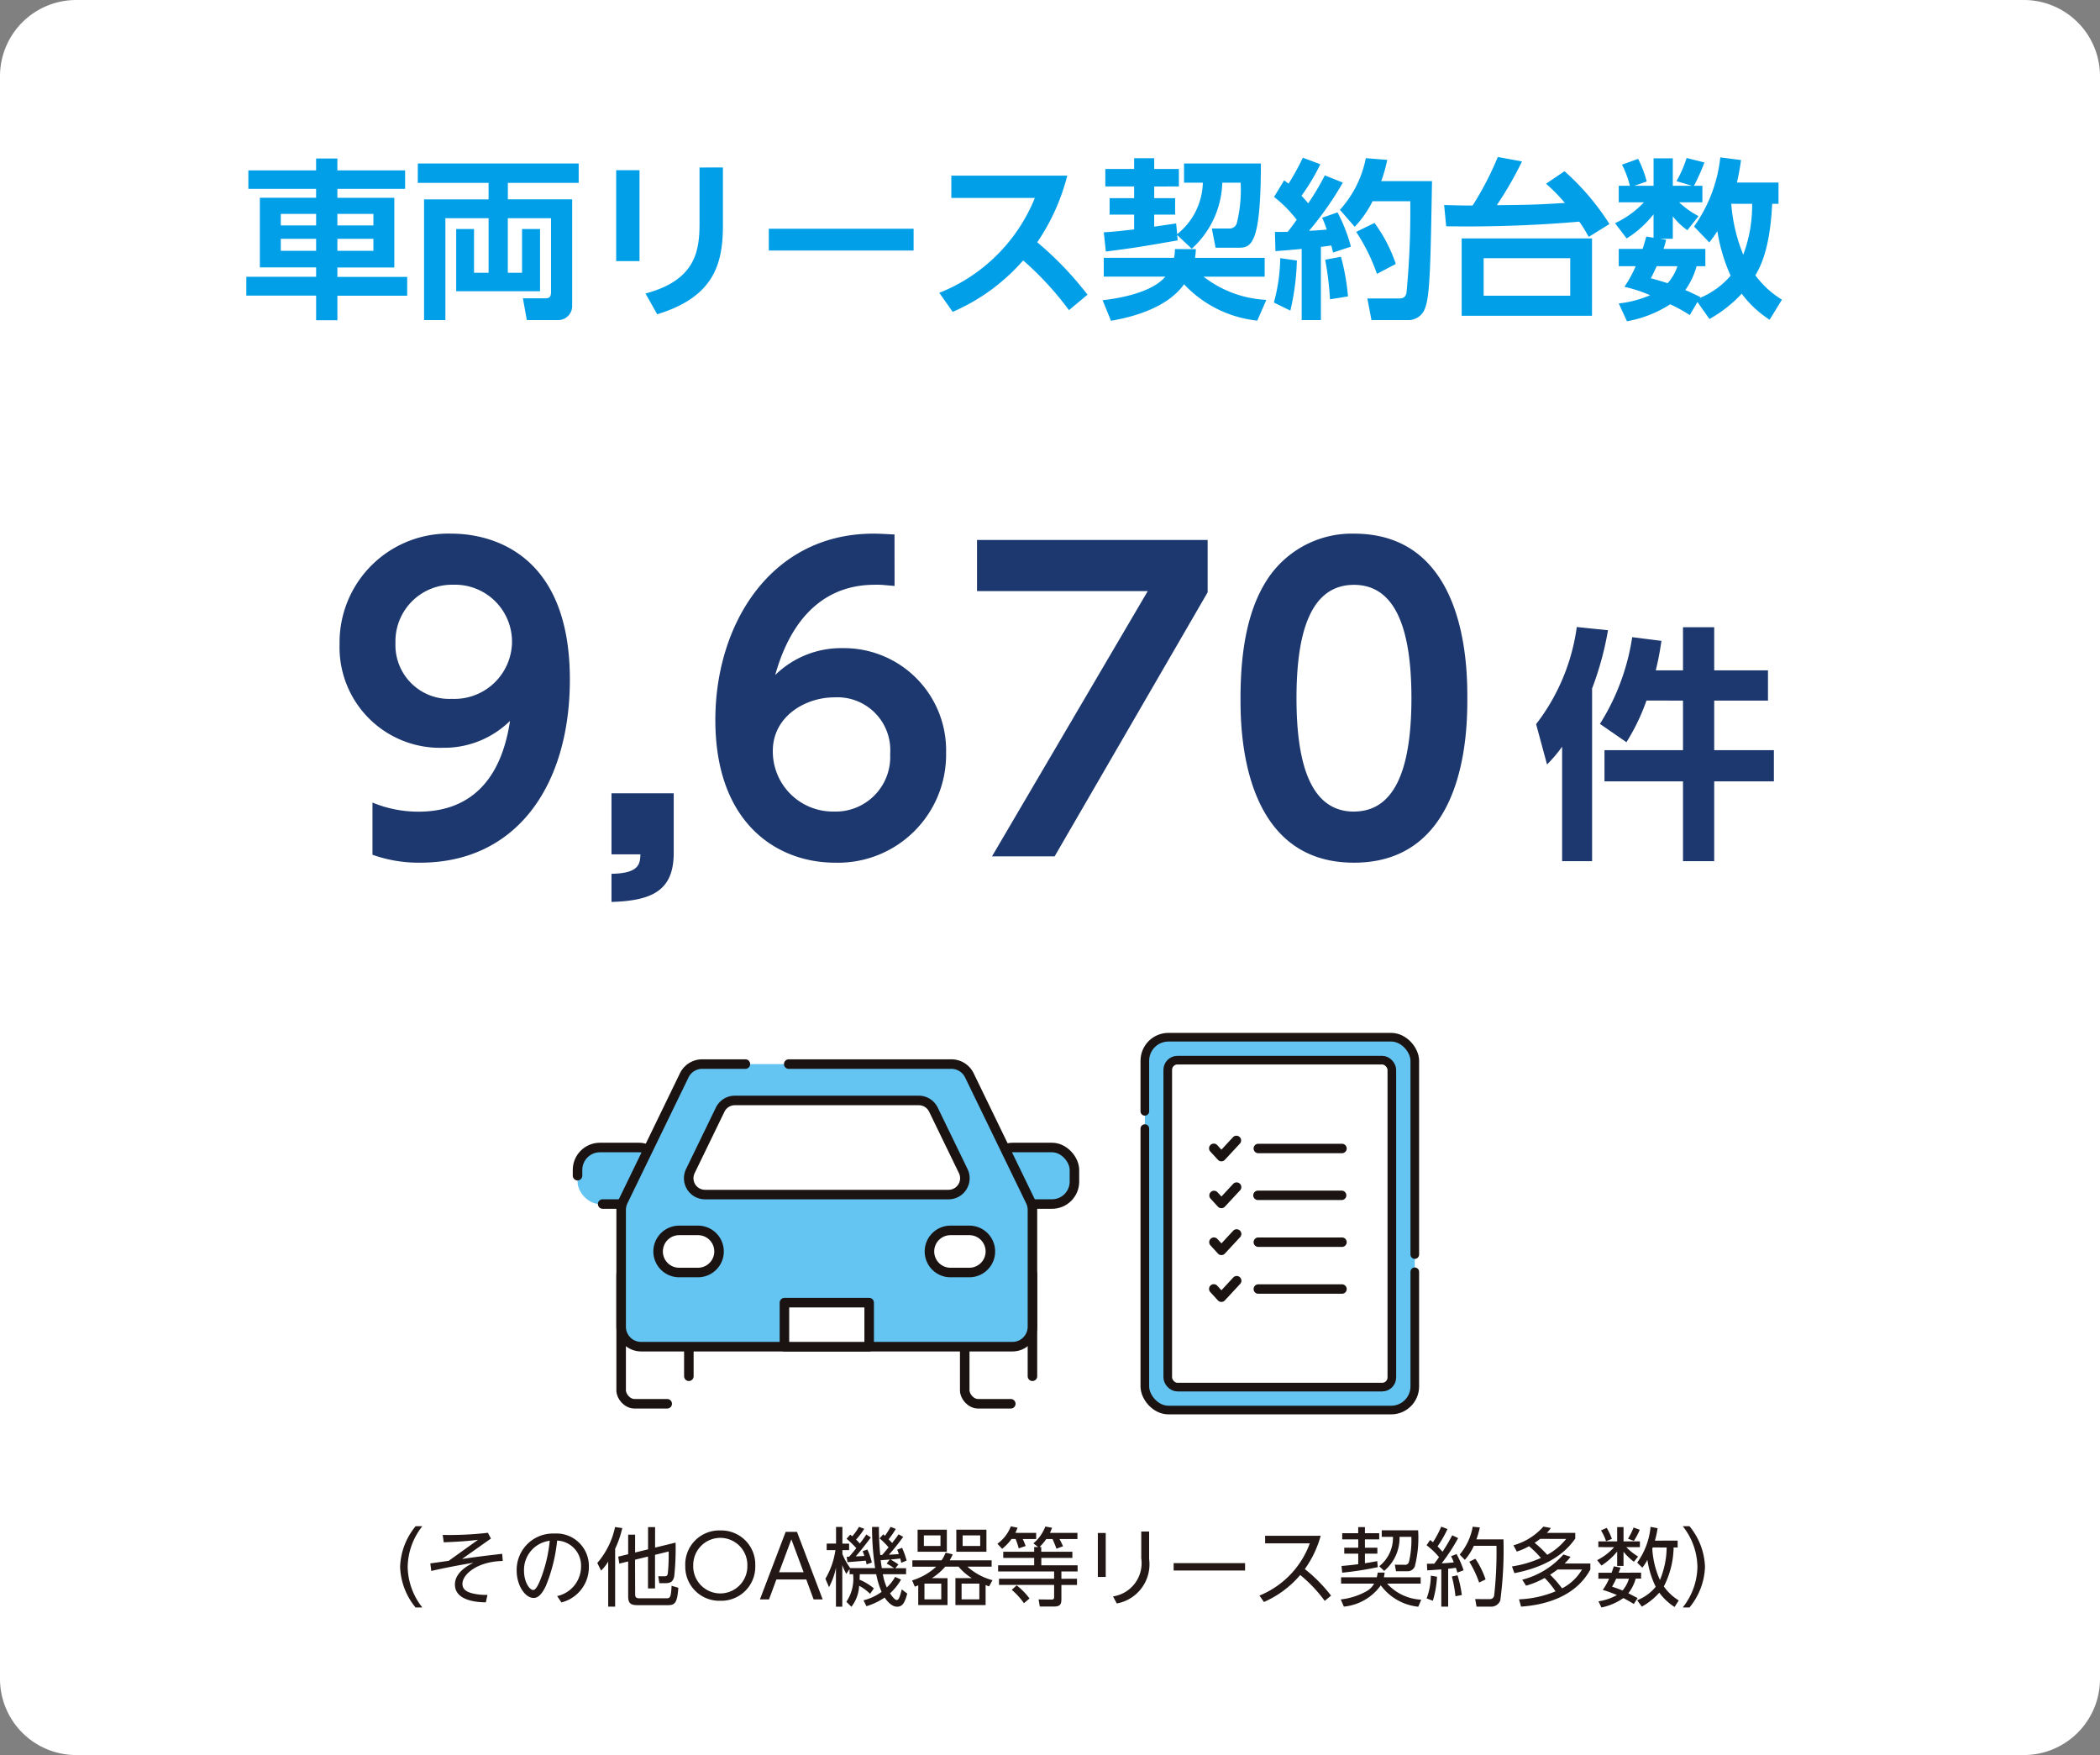 <svg xmlns="http://www.w3.org/2000/svg" width="156.206" height="130.529" viewBox="0 0 156.206 130.529">
  <rect x="0" y="0" width="156.206" height="130.529" fill="#808080" stroke="none"/>
  <g id="グループ_714" data-name="グループ 714" transform="translate(-246.917 -545.816)">
    <path id="パス_7175" data-name="パス 7175" d="M5.669,0H150.537a5.669,5.669,0,0,1,5.669,5.669V124.86a5.669,5.669,0,0,1-5.669,5.669H5.669A5.669,5.669,0,0,1,0,124.86V5.669A5.669,5.669,0,0,1,5.669,0Z" transform="translate(246.917 545.816)" fill="#fff"/>
    <path id="パス_7176" data-name="パス 7176" d="M-50.233,1.174V-.651h5.192v-1.4h-5.192v-.7H-46V-7.934h-4.235V-8.6h5.039V-9.975h-5.039v-.88h-1.582v.88h-5.039V-8.6h5.039v.663H-56v5.179h4.184v.7h-5.192v1.4h5.192V1.174Zm-1.582-7.909v.855h-2.628v-.855Zm4.26,0v.855h-2.679v-.855Zm-4.26,1.85v.893h-2.628v-.893Zm4.26,0v.893h-2.679v-.893Zm3.3-4.158h5.268v1.225h-4.8v8.98H-42.2V-6.416h3.214V-2.36h-1.084V-5.613h-1.327v4.63h6.238v-4.63h-1.339V-2.36h-1.059V-6.416h3.214V-.906c0,.357-.153.446-.408.446h-1.684l.293,1.62h2.3A1.043,1.043,0,0,0-32.77.064V-7.819h-4.783V-9.044h5.268v-1.441H-44.25Zm14.759-.944v6.761h1.735V-9.988Zm6.2-.2v4.171c0,2.143-.37,4.222-4.018,5.2l.867,1.543C-22.2-.561-21.557-3.049-21.557-5.88v-4.311Zm5.153,4.554v1.62H-7.373v-1.62ZM-4.465.549A14.707,14.707,0,0,0,.778-3.278,23.269,23.269,0,0,1,4.184.421L5.562-.727a24.932,24.932,0,0,0-3.737-3.9A15.612,15.612,0,0,0,4.056-9.58H-4.567v1.658H1.646A12.723,12.723,0,0,1-5.46-.867ZM13.317-4.146a6.881,6.881,0,0,0,2.271-4.911h1.365a10.08,10.08,0,0,1-.293,3.036.559.559,0,0,1-.587.37H14.81l.281,1.429h1.748c.931,0,1.62-.357,1.62-6.263H12.743v1.429h1.4A5.047,5.047,0,0,1,12.233-5.23l-.077-.8c-.281.051-.421.064-1.633.242v-.893H12.08V-7.909H10.524v-.867H12.36v-1.3H10.524v-.8H9.031v.8H6.888v1.3H9.031v.867H7.207v1.225H9.031v1.1c-1.518.179-1.824.191-2.258.217l.153,1.429c2.092-.268,2.411-.319,5.345-.829l-.038-.4Zm-1.25.026A3.628,3.628,0,0,1,12-3.47H6.773v1.4h4.579C10.4-.931,8.113-.472,6.684-.319l.625,1.531C8.738.969,11.455.319,12.743-1.505A8.708,8.708,0,0,0,18.19,1.2l.676-1.543A8.23,8.23,0,0,1,14.2-2.066h4.541v-1.4H13.56a5.615,5.615,0,0,0,.064-.651Zm7.475.153c.485-.038,1.059-.077,1.952-.166V1.161h1.429V-4.286c.153-.013.6-.077.778-.1.038.153.064.268.128.523L25.155-4.3A11.908,11.908,0,0,0,24.16-6.85l-1.148.4a6.006,6.006,0,0,1,.344.88c-.357.038-.931.077-1.314.089a23.751,23.751,0,0,0,2.513-3.584l-1.339-.536a19.574,19.574,0,0,1-1.237,2.079,6.955,6.955,0,0,0-.5-.561,14.934,14.934,0,0,0,1.4-2.347l-1.3-.485a17.747,17.747,0,0,1-1.059,1.926c-.1-.064-.153-.115-.332-.242L19.44-8a9.631,9.631,0,0,1,1.684,1.7c-.179.255-.434.6-.663.893-.242.013-.472.013-.957.013Zm.357.523a13.156,13.156,0,0,1-.472,3.3l1.225.6a18.166,18.166,0,0,0,.485-3.725Zm6.365-7.437a7.979,7.979,0,0,1-1.926,3.84l1.1,1.263a7.637,7.637,0,0,0,1.327-1.9h2.806a64.063,64.063,0,0,1-.281,6.824c-.1.37-.281.408-.638.408H26.379l.306,1.607h2.806A1.307,1.307,0,0,0,30.678.255c.37-.931.408-3.6.51-9.427H27.412a11.034,11.034,0,0,0,.446-1.582ZM23.241-3.329A22.478,22.478,0,0,1,23.6-.383L24.938-.6a16.125,16.125,0,0,0-.523-2.947ZM25.55-5.4a14.094,14.094,0,0,1,1.543,3.125l1.4-.74a11.038,11.038,0,0,0-1.582-3.049ZM39.671-8.98a12.42,12.42,0,0,1,1.4,1.429c-2.092.128-2.487.14-5.064.166a26.472,26.472,0,0,0,1.875-3.253l-1.8-.332a22.624,22.624,0,0,1-1.875,3.61c-.561,0-.842,0-2.117-.038l.153,1.582a97.881,97.881,0,0,0,9.9-.344,9.664,9.664,0,0,1,.7,1.135l1.543-.957a18.253,18.253,0,0,0-3.342-3.929Zm3.419,4.069H33.395V.842h9.694Zm-1.62,4.26H35.028V-3.444h6.442Zm12.4-8.419c.191-.855.242-1.237.306-1.671l-1.543-.2A10.874,10.874,0,0,1,50.679-5.8l1.135,1.186a9.539,9.539,0,0,0,.6-.842A12.957,12.957,0,0,0,53.4-2.143,6.074,6.074,0,0,1,51.113-.485l.038-.064c-.408-.2-.727-.357-1.123-.523a5.616,5.616,0,0,0,.842-1.773h.651V-4.133H48.409a6.306,6.306,0,0,0,.191-.676l-.434-.077H49.1V-6.557a4.975,4.975,0,0,0,1.084,1.033l.829-1.046A6.584,6.584,0,0,1,49.569-7.6H51.3V-8.827h-.625a16.069,16.069,0,0,0,.778-1.735l-1.327-.332a8.505,8.505,0,0,1-.753,1.722l1.161.344H49.1v-2.041H47.669v2.041H46.24l.918-.319a7.959,7.959,0,0,0-.638-1.684l-1.2.434a6.986,6.986,0,0,1,.587,1.569h-.829V-7.6h1.875A7,7,0,0,1,44.8-6.046l.867,1.135a7.732,7.732,0,0,0,2-1.8v1.748l-.536-.089c-.077.242-.14.523-.281.918H45.079v1.288h1.263A9.321,9.321,0,0,1,45.5-1.314a10.84,10.84,0,0,1,1.913.625,8.007,8.007,0,0,1-2.334.612l.612,1.327A8.834,8.834,0,0,0,48.906-.013a11.165,11.165,0,0,1,1.454.8l.574-.969.893,1.263A9.848,9.848,0,0,0,54.225-.8,8.031,8.031,0,0,0,56.3,1.135l.918-1.492a6.964,6.964,0,0,1-1.977-1.811c.332-.574,1.084-1.862,1.25-5.319h.472V-9.069ZM55-7.488A10.451,10.451,0,0,1,54.34-3.7a12.492,12.492,0,0,1-.893-3.789ZM49.442-2.845a3.523,3.523,0,0,1-.727,1.263c-.51-.166-.842-.255-1.25-.37.14-.255.268-.523.434-.893Z" transform="translate(322.247 568.461)" fill="#009fe8"/>
    <path id="パス_7177" data-name="パス 7177" d="M1.879-10.244v3.685H-3.961v2.322H1.879V1.7H4.2V-4.238h4.44V-6.559H4.2v-3.685h4v-2.248h-4V-15.7H1.879v3.206H-.147c.258-1.05.332-1.621.424-2.193L-1.9-14.961a16.731,16.731,0,0,1-2.4,6.449l1.971,1.363a15.537,15.537,0,0,0,1.492-3.1ZM-7.112,1.7h2.229V-11.147A23.165,23.165,0,0,0-3.7-15.477l-2.322-.24A15.154,15.154,0,0,1-9.047-8.494l.811,3A10.338,10.338,0,0,0-7.112-6.817Z" transform="translate(370.226 608.166)" fill="#1d386e"/>
    <path id="パス_7178" data-name="パス 7178" d="M-39.568-.118a10.226,10.226,0,0,0,3.538.59c7.253,0,11.145-5.838,11.145-13.622,0-9.848-6.4-10.85-8.786-10.85a8.093,8.093,0,0,0-8.344,8.226,7.471,7.471,0,0,0,7.666,7.7,6.991,6.991,0,0,0,5.012-2c-.885,5.867-4.423,6.752-6.811,6.752a8.9,8.9,0,0,1-3.42-.678Zm1.71-15.745A4.209,4.209,0,0,1-33.582-20.2a4.24,4.24,0,0,1,4.393,4.3,4.286,4.286,0,0,1-4.482,4.187A4,4,0,0,1-37.858-15.862ZM-21.789-4.688V-.147h2.152c-.029.678-.059,1.415-2.152,1.445V3.391c3.125-.088,4.629-.914,4.629-3.656V-4.688ZM-.737-23.941C-1-23.941-1.681-24-2.3-24c-7.607,0-11.764,6.693-11.764,13.858,0,7.754,4.658,10.614,8.9,10.614A8.04,8.04,0,0,0,3.1-7.7a7.6,7.6,0,0,0-7.7-7.784,7,7,0,0,0-5.012,2C-7.725-20.2-3.332-20.2-2-20.2c.383,0,.472.029,1.268.088ZM-1.061-7.607A4.06,4.06,0,0,1-5.278-3.332,4.469,4.469,0,0,1-9.789-7.843c0-2.565,2.418-3.98,4.57-3.98A3.931,3.931,0,0,1-1.061-7.607ZM5.4-23.528v3.8H18.1L6.516,0h4.658L22.555-19.636v-3.892Zm28.039,24c8.432,0,8.432-10.054,8.432-12.236,0-2.152,0-12.236-8.432-12.236a7.514,7.514,0,0,0-6.457,3.42C25.74-18.663,25-15.921,25-11.764,25-9.612,25,.472,33.435.472Zm0-3.8c-3.125,0-4.275-3.332-4.275-8.432,0-4.658.943-8.432,4.275-8.432,3.125,0,4.275,3.361,4.275,8.432C37.71-6.929,36.678-3.332,33.435-3.332Z" transform="translate(314.191 609.505)" fill="#1d386e"/>
    <path id="パス_7179" data-name="パス 7179" d="M-46.875.6a4.974,4.974,0,0,1-1.091-3.023,4.982,4.982,0,0,1,1.091-3.023h-.5a5.01,5.01,0,0,0-1.154,3.023A5.01,5.01,0,0,0-47.379.6Zm5.938-3.993c-1.467.172-1.633.191-2.985.383l2.149-1.518L-42-4.956a24.919,24.919,0,0,1-3.361.159l.077.549c.893-.038,1.531-.064,2.551-.185L-44.917-2.87c-.1.013-1.174.166-1.365.191l.07.561c1.269-.287,2.251-.459,3.138-.612-.4.2-1.378.714-1.378,1.62,0,1.288,1.862,1.32,2.3,1.327l.121-.555a4.2,4.2,0,0,1-1.154-.121c-.4-.108-.708-.287-.708-.7,0-.708,1.11-1.665,3-1.7ZM-36.53.223a2.7,2.7,0,0,0,2.041-2.647A2.415,2.415,0,0,0-37.059-4.9a2.7,2.7,0,0,0-2.8,2.749c0,1.154.657,2.041,1.25,2.041.159,0,.51-.019.918-.887a12.031,12.031,0,0,0,.842-3.38,1.864,1.864,0,0,1,1.779,1.939A2.255,2.255,0,0,1-36.849-.249ZM-37.4-4.363a10.73,10.73,0,0,1-.714,2.947c-.134.306-.313.714-.517.714-.268,0-.682-.587-.682-1.435A2.18,2.18,0,0,1-37.4-4.363Zm6.346,1.41.963-.236V-.816h.523v-2.5l1.014-.249a13.181,13.181,0,0,1-.064,1.646c-.032.2-.172.2-.274.2l-.434-.006.077.517h.44c.459,0,.587-.159.67-.51a19.438,19.438,0,0,0,.1-2.507l-1.524.37V-5.377h-.523v1.652l-.963.236V-4.815h-.517v1.454l-.74.179.083.517.657-.159v2.6c0,.536.21.651.727.651h2.22c.51,0,.708-.14.784-1.295l-.5-.147c-.051.931-.121.931-.434.931h-1.952c-.325,0-.325-.147-.325-.357Zm-1.48-.816a7.231,7.231,0,0,0,.529-1.537l-.536-.077a5.961,5.961,0,0,1-1.32,2.672l.281.568a3.072,3.072,0,0,0,.529-.676V.536h.517Zm5.217,1.256A2.531,2.531,0,0,0-24.711.1a2.53,2.53,0,0,0,2.6-2.615,2.53,2.53,0,0,0-2.6-2.615A2.531,2.531,0,0,0-27.32-2.513Zm.593,0a2.017,2.017,0,0,1,2.015-2.066A2.016,2.016,0,0,1-22.7-2.513,2.016,2.016,0,0,1-24.711-.446,2.017,2.017,0,0,1-26.727-2.513Zm8.406,1.027L-17.772,0h.676l-1.913-5.026h-.842L-21.765,0h.676l.549-1.486Zm-2.022-.536.912-2.449.912,2.449Zm7.475-2.519a5.171,5.171,0,0,1,.67.67c-.1.115-.325.4-.485.568h-.134a19.769,19.769,0,0,1-.1-2.086h-.51a19.671,19.671,0,0,0,.23,3.061h-1.85a4.681,4.681,0,0,1-.587-1.052v-.287h.5v-.485h-.5V-5.389h-.472v1.237H-16.8v.485h.651a5.814,5.814,0,0,1-.746,2.13l.268.625a5.252,5.252,0,0,0,.517-1.448v2.9h.472v-3.1a3.688,3.688,0,0,0,.3.657l.242-.357v.383h.261a3.06,3.06,0,0,1-.5,2.054l.376.37a2.743,2.743,0,0,0,.574-1.563,3.71,3.71,0,0,1,.816.6l.281-.408a4.3,4.3,0,0,0-1.065-.644c.006-.147.013-.261.013-.408h1.225a6.311,6.311,0,0,0,.4,1.314A3.76,3.76,0,0,1-14.06.064l.217.44A4.919,4.919,0,0,0-12.485-.14c.1.159.472.682.925.682.408,0,.58-.319.753-.976l-.408-.313c-.153.619-.242.791-.37.791-.1,0-.281-.153-.5-.5a4.092,4.092,0,0,0,.816-1.02l-.44-.2a3.121,3.121,0,0,1-.619.784,4.075,4.075,0,0,1-.293-.982h1.728v-.446h-.8l.23-.281a5.811,5.811,0,0,0-.58-.364c.051-.006.574-.057.714-.077a2.985,2.985,0,0,1,.077.319l.4-.166a6.4,6.4,0,0,0-.338-.95l-.364.14c.045.108.077.185.121.325-.2.019-.236.019-.74.051a14.655,14.655,0,0,0,1.065-1.333l-.344-.185c-.083.128-.115.172-.478.644-.07-.083-.191-.2-.261-.274a7.258,7.258,0,0,0,.536-.772l-.389-.153a6.419,6.419,0,0,1-.421.663c-.032-.026-.051-.045-.128-.108Zm.529,1.875c.217.115.478.287.555.338H-12.7c-.026-.172-.064-.427-.083-.587.236-.019.434-.032.67-.051Zm-1.792-.918A2.289,2.289,0,0,1-14-3.234c-.255.019-.415.026-.638.032.255-.281.8-.963,1.123-1.41l-.338-.217a6.614,6.614,0,0,1-.485.67,3.761,3.761,0,0,0-.274-.293,5.293,5.293,0,0,0,.606-.8l-.389-.147a4.254,4.254,0,0,1-.5.7c-.057-.045-.077-.057-.153-.115l-.274.3a7.524,7.524,0,0,1,.727.7c-.306.383-.453.549-.536.638a1.1,1.1,0,0,1-.179.006l.057.4c.057-.006,1.135-.089,1.359-.115.026.1.038.153.064.281l.389-.14a4.459,4.459,0,0,0-.332-.969Zm5.153,2a4.382,4.382,0,0,0,.995-.855h.989A3.951,3.951,0,0,0-6-1.582H-7.223v2h2.245V-1.071a2.027,2.027,0,0,0,.261.1l.249-.459A4.553,4.553,0,0,1-6.33-2.436h1.8v-.472H-7.65a3.237,3.237,0,0,0,.223-.446l-.529-.121a2.485,2.485,0,0,1-.3.568h-2.169v.472h1.773a4.6,4.6,0,0,1-1.792,1.02l.2.466c.128-.045.153-.057.255-.1V.421H-7.81v-2ZM-5.444-.006h-1.32V-1.174h1.32Zm-2.832,0h-1.25V-1.174h1.25Zm-1.76-5.179v1.639h2.175V-5.185Zm1.7,1.212H-9.57v-.791h1.237Zm1.18-1.212v1.639h2.239V-5.185ZM-5.38-3.973H-6.687v-.791H-5.38ZM-.966-3.9a3.688,3.688,0,0,0,.5-.593H0c.077.166.223.523.293.721l.491-.185C.654-4.229.609-4.324.52-4.49H1.853v-.459H-.195a2.911,2.911,0,0,0,.159-.383l-.5-.089a3.037,3.037,0,0,1-.887,1.25l.351.274h-.293v.351h-2.3v.459h2.3v.549H-4.047v.459H.118v.542h-4.1v.459h4.1V-.2c0,.166-.038.21-.2.21L-1.036,0l.089.529H.118C.66.529.66.255.66-.108v-.969H1.821v-.459H.66v-.542H1.866v-.459h-2.7v-.549H1.476v-.459H-.839V-3.9Zm-1.8-1.052a3.865,3.865,0,0,0,.166-.383l-.5-.1a2.883,2.883,0,0,1-1,1.295l.351.376a3.557,3.557,0,0,0,.7-.733h.3a5.339,5.339,0,0,1,.236.7L-2-3.973a3.663,3.663,0,0,0-.217-.517h1v-.459ZM-1.712-.07a4.95,4.95,0,0,0-.957-.976l-.364.332a5.436,5.436,0,0,1,.906.995ZM3.371-4.943v3.272h.587V-4.943ZM6.6-5.051v1.99a2.5,2.5,0,0,1-2.1,2.838L4.78.3A2.957,2.957,0,0,0,7.185-3V-5.051ZM9.009-2.7v.549h5.313V-2.7ZM20.719-.281a11.311,11.311,0,0,0-1.952-1.977,7.845,7.845,0,0,0,1.18-2.475H15.814v.561h3.323A6.651,6.651,0,0,1,15.393-.287l.332.478a7.429,7.429,0,0,0,2.7-2.009A10.476,10.476,0,0,1,20.247.108Zm.95.816a3.829,3.829,0,0,0,2.749-1.582A3.961,3.961,0,0,0,27.205.542l.223-.523A3.654,3.654,0,0,1,24.89-1.174h2.494v-.472H24.648c.026-.134.038-.2.057-.351h-.517a2.135,2.135,0,0,1-.07.351H21.465v.472H23.92a1.468,1.468,0,0,1-.523.542A5.108,5.108,0,0,1,21.439,0ZM24.15-2.851c-.325.064-.415.083-.912.159v-.714h.925v-.44h-.925v-.619H24.3v-.459H23.238v-.453h-.5v.453H21.548v.459h1.193v.619H21.7v.44h1.04v.784c-.4.057-.836.1-1.244.134l.051.5A25.085,25.085,0,0,0,24.195-2.4Zm.338-2.29v.485h.836A2.7,2.7,0,0,1,24.3-2.468l.37.344a3.19,3.19,0,0,0,1.142-2.532h.88a7,7,0,0,1-.179,1.862.289.289,0,0,1-.325.217l-.727-.006.089.485h.816a.563.563,0,0,0,.587-.376,8.659,8.659,0,0,0,.242-2.666Zm5.243.37a13.57,13.57,0,0,1-.721,1.225c-.179-.2-.344-.37-.37-.4a8.547,8.547,0,0,0,.74-1.288l-.466-.179A7.585,7.585,0,0,1,28.3-4.254c-.108-.083-.153-.121-.21-.166l-.268.389a5.758,5.758,0,0,1,.925.88c-.07.115-.153.23-.351.491-.332.006-.37.006-.549.006l.026.491c.261-.013.421-.026,1.046-.07V.536h.51V-2.283c.089-.006.217-.019.574-.07.064.2.083.261.108.357l.466-.172a7.26,7.26,0,0,0-.523-1.205l-.408.159a3.593,3.593,0,0,1,.2.459c-.185.019-.415.051-.9.07A14.17,14.17,0,0,0,30.171-4.56Zm.938,1.83a4.1,4.1,0,0,0,.67-1.046h1.684A29.116,29.116,0,0,1,32.85-.281c-.07.255-.242.261-.4.261L31.44-.026l.1.561h1.014a.724.724,0,0,0,.753-.459,28.541,28.541,0,0,0,.236-4.541H31.529a6.9,6.9,0,0,0,.255-.887l-.529-.057a4.417,4.417,0,0,1-.969,2.073ZM28.289.1A7.53,7.53,0,0,0,28.6-1.69l-.459-.077a4.969,4.969,0,0,1-.313,1.69Zm2.156-.427a8.494,8.494,0,0,0-.319-1.467l-.421.089a9.966,9.966,0,0,1,.268,1.467Zm1.767-1.161a6.354,6.354,0,0,0-.759-1.537L31-2.806a8,8,0,0,1,.733,1.55Zm3.01.466a6.289,6.289,0,0,0,1.384-.574,6.432,6.432,0,0,1,.81.995A7.9,7.9,0,0,1,34.7-.006l.153.542c1.639-.115,4.012-.657,5.153-2.762v-.446H38.092a3.838,3.838,0,0,0,.44-.5L38-3.342a6.072,6.072,0,0,1-3.061,1.875Zm4.165-1.205A3.657,3.657,0,0,1,37.9-.823a8.287,8.287,0,0,0-.887-1.014c.185-.121.325-.217.555-.389ZM34.533-3.559a4.672,4.672,0,0,0,.912-.4,7.594,7.594,0,0,1,.88.874,8.164,8.164,0,0,1-2.149.631l.179.5c3.081-.593,4.133-2.028,4.528-2.57v-.427H36.772a2.023,2.023,0,0,0,.293-.364l-.555-.1a4.647,4.647,0,0,1-2.226,1.39ZM38.207-4.5A4.757,4.757,0,0,1,36.8-3.317a8.152,8.152,0,0,0-.938-.893c.159-.108.255-.172.408-.293Zm6.6.128a6.484,6.484,0,0,0,.2-.925l-.523-.1a5.405,5.405,0,0,1-.995,2.66l.383.376a3.672,3.672,0,0,0,.376-.58,6.821,6.821,0,0,0,.619,2,3.317,3.317,0,0,1-1.378,1l.344.478a4.857,4.857,0,0,0,1.3-1.04A4.243,4.243,0,0,0,46.269.561l.313-.485a3.789,3.789,0,0,1-1.11-1.04,6.615,6.615,0,0,0,.727-2.9h.3v-.51Zm.874.51a6.416,6.416,0,0,1-.5,2.417,6.609,6.609,0,0,1-.568-2.322c.006-.026.026-.077.032-.1Zm-3.929,1.4c-.038.115-.077.23-.166.478h-.982v.44H41.4a4.356,4.356,0,0,1-.472.836,9.013,9.013,0,0,1,1.052.383,3.965,3.965,0,0,1-1.371.466L40.828.6a4.395,4.395,0,0,0,1.633-.7c.44.23.587.325.778.44L43.52-.1c-.083-.045-.427-.223-.689-.357A3.1,3.1,0,0,0,43.38-1.55h.4v-.44H42.11c.038-.1.064-.159.14-.376Zm1.123.918a2.292,2.292,0,0,1-.478.88c-.281-.121-.529-.2-.778-.287a4.288,4.288,0,0,0,.306-.593Zm-1.1-2.341a4.321,4.321,0,0,1-1.263.963l.319.4A4.774,4.774,0,0,0,42-3.565v1.071h.472V-3.546a4.518,4.518,0,0,0,.772.746l.313-.389a4.434,4.434,0,0,1-.88-.7h1.014v-.427H42.474V-5.377H42v1.059h-1.4v.427ZM41.607-4.5a4.458,4.458,0,0,0-.383-.823l-.427.191a3.582,3.582,0,0,1,.376.8Zm1.633.147a4.689,4.689,0,0,0,.44-.829l-.459-.166a4.6,4.6,0,0,1-.415.829ZM47.379.6a5.01,5.01,0,0,0,1.154-3.023,5.01,5.01,0,0,0-1.154-3.023h-.5a4.982,4.982,0,0,1,1.091,3.023A4.974,4.974,0,0,1,46.875.6Z" transform="translate(325.208 664.771)" fill="#231815"/>
    <g id="グループ_713" data-name="グループ 713" transform="translate(-122.087 240)">
      <g id="グループ_20" data-name="グループ 20">
        <g id="グループ_19" data-name="グループ 19">
          <g id="グループ_17" data-name="グループ 17">
            <rect id="長方形_6" data-name="長方形 6" width="20.08" height="27.729" rx="1.754" transform="translate(454.161 382.957)" fill="#64c4f2" stroke="#1a1311" stroke-linecap="round" stroke-linejoin="round" stroke-width="0.642" stroke-dasharray="33.699 1.284 16.047 0 0 0"/>
          </g>
          <g id="グループ_18" data-name="グループ 18">
            <rect id="長方形_7" data-name="長方形 7" width="16.669" height="24.318" rx="0.722" transform="translate(455.866 384.663)" fill="#fff"/>
            <rect id="長方形_8" data-name="長方形 8" width="16.669" height="24.318" rx="0.722" transform="translate(455.866 384.663)" fill="none" stroke="#1a1311" stroke-linecap="round" stroke-linejoin="round" stroke-width="0.642"/>
          </g>
        </g>
      </g>
      <g id="グループ_21" data-name="グループ 21">
        <rect id="長方形_9" data-name="長方形 9" width="6.248" height="4.205" rx="1.668" transform="translate(411.963 391.16)" fill="#64c4f2" stroke="#1b1311" stroke-linecap="round" stroke-linejoin="round" stroke-width="0.709" stroke-dasharray="11.694 3.226 64.521 0 0 0"/>
        <rect id="長方形_10" data-name="長方形 10" width="6.248" height="4.205" rx="1.668" transform="translate(442.677 391.16)" fill="#64c4f2" stroke="#1b1311" stroke-linecap="round" stroke-linejoin="round" stroke-width="0.709"/>
        <rect id="長方形_11" data-name="長方形 11" width="5.037" height="10.556" rx="0.998" transform="translate(415.207 399.663)" fill="#fff" stroke="#1b1311" stroke-linecap="round" stroke-linejoin="round" stroke-width="0.709" stroke-dasharray="12.098 3.226 100.813 0 0 0"/>
        <rect id="長方形_12" data-name="長方形 12" width="5.037" height="10.556" rx="0.998" transform="translate(440.764 399.663)" fill="#fff" stroke="#1b1311" stroke-linecap="round" stroke-linejoin="round" stroke-width="0.709" stroke-dasharray="12.098 3.226 100.813 0 0 0"/>
        <path id="パス_69" data-name="パス 69" d="M439.771,384.955H421.238a1.487,1.487,0,0,0-1.338.838l-4.544,9.364a1.487,1.487,0,0,0-.149.649v8.68a1.487,1.487,0,0,0,1.487,1.487h27.62a1.487,1.487,0,0,0,1.487-1.487v-8.68a1.487,1.487,0,0,0-.149-.649l-4.543-9.364A1.489,1.489,0,0,0,439.771,384.955Z" fill="#64c4f2" stroke="#1b1311" stroke-linecap="round" stroke-linejoin="round" stroke-width="0.709" stroke-dasharray="12.098 3.226 100.813 0 0 0"/>
        <path id="パス_70" data-name="パス 70" d="M440.653,392.914l-2.217-4.569a1.215,1.215,0,0,0-1.093-.685H423.666a1.216,1.216,0,0,0-1.094.685l-2.217,4.569a1.215,1.215,0,0,0,1.094,1.746H439.56A1.215,1.215,0,0,0,440.653,392.914Z" fill="#fff" stroke="#1b1311" stroke-linecap="round" stroke-linejoin="round" stroke-width="0.709"/>
        <path id="パス_71" data-name="パス 71" d="M417.957,398.891h0a1.566,1.566,0,0,0,1.566,1.566h1.4a1.567,1.567,0,0,0,1.446-2.169h0a1.566,1.566,0,0,0-1.446-.963h-1.4A1.566,1.566,0,0,0,417.957,398.891Z" fill="#fff" stroke="#1b1311" stroke-linecap="round" stroke-linejoin="round" stroke-width="0.709"/>
        <path id="パス_72" data-name="パス 72" d="M438.14,398.891h0a1.566,1.566,0,0,0,1.566,1.566h1.4a1.566,1.566,0,0,0,1.445-2.169h0a1.564,1.564,0,0,0-1.445-.963h-1.4A1.566,1.566,0,0,0,438.14,398.891Z" fill="#fff" stroke="#1b1311" stroke-linecap="round" stroke-linejoin="round" stroke-width="0.709"/>
        <rect id="長方形_13" data-name="長方形 13" width="6.303" height="3.274" transform="translate(427.353 402.699)" fill="#fff" stroke="#1b1311" stroke-linecap="round" stroke-linejoin="round" stroke-width="0.709"/>
      </g>
      <path id="パス_73" data-name="パス 73" d="M459.854,392.189h0a.348.348,0,0,1-.258-.114l-.555-.606a.351.351,0,1,1,.517-.474l.3.326.869-.937a.351.351,0,0,1,.514.477l-1.128,1.216A.349.349,0,0,1,459.854,392.189Z" fill="#1a1311"/>
      <path id="パス_74" data-name="パス 74" d="M459.854,395.674h0a.355.355,0,0,1-.258-.114l-.555-.607a.351.351,0,0,1,.517-.474l.3.327.869-.935a.351.351,0,1,1,.514.478l-1.128,1.213A.354.354,0,0,1,459.854,395.674Z" fill="#1a1311"/>
      <path id="パス_75" data-name="パス 75" d="M459.854,399.161h0a.35.35,0,0,1-.257-.115l-.556-.609a.351.351,0,0,1,.519-.473l.3.328.869-.937a.351.351,0,1,1,.514.478l-1.128,1.215A.35.35,0,0,1,459.854,399.161Z" fill="#1a1311"/>
      <path id="パス_76" data-name="パス 76" d="M459.854,402.645h0a.351.351,0,0,1-.258-.114l-.555-.606a.351.351,0,1,1,.517-.474l.3.326.869-.937a.351.351,0,1,1,.514.477l-1.128,1.216A.353.353,0,0,1,459.854,402.645Z" fill="#1a1311"/>
      <path id="パス_77" data-name="パス 77" d="M468.8,391.583h-6.224a.351.351,0,0,1,0-.7H468.8a.351.351,0,1,1,0,.7Z" fill="#1a1311"/>
      <path id="パス_78" data-name="パス 78" d="M468.8,395.067h-6.224a.35.35,0,0,1,0-.7H468.8a.35.35,0,1,1,0,.7Z" fill="#1a1311"/>
      <path id="パス_79" data-name="パス 79" d="M468.8,398.552h-6.224a.351.351,0,0,1,0-.7H468.8a.351.351,0,1,1,0,.7Z" fill="#1a1311"/>
      <path id="パス_80" data-name="パス 80" d="M468.8,402.036h-6.224a.351.351,0,0,1,0-.7H468.8a.351.351,0,1,1,0,.7Z" fill="#1a1311"/>
    </g>
  </g>
</svg>
